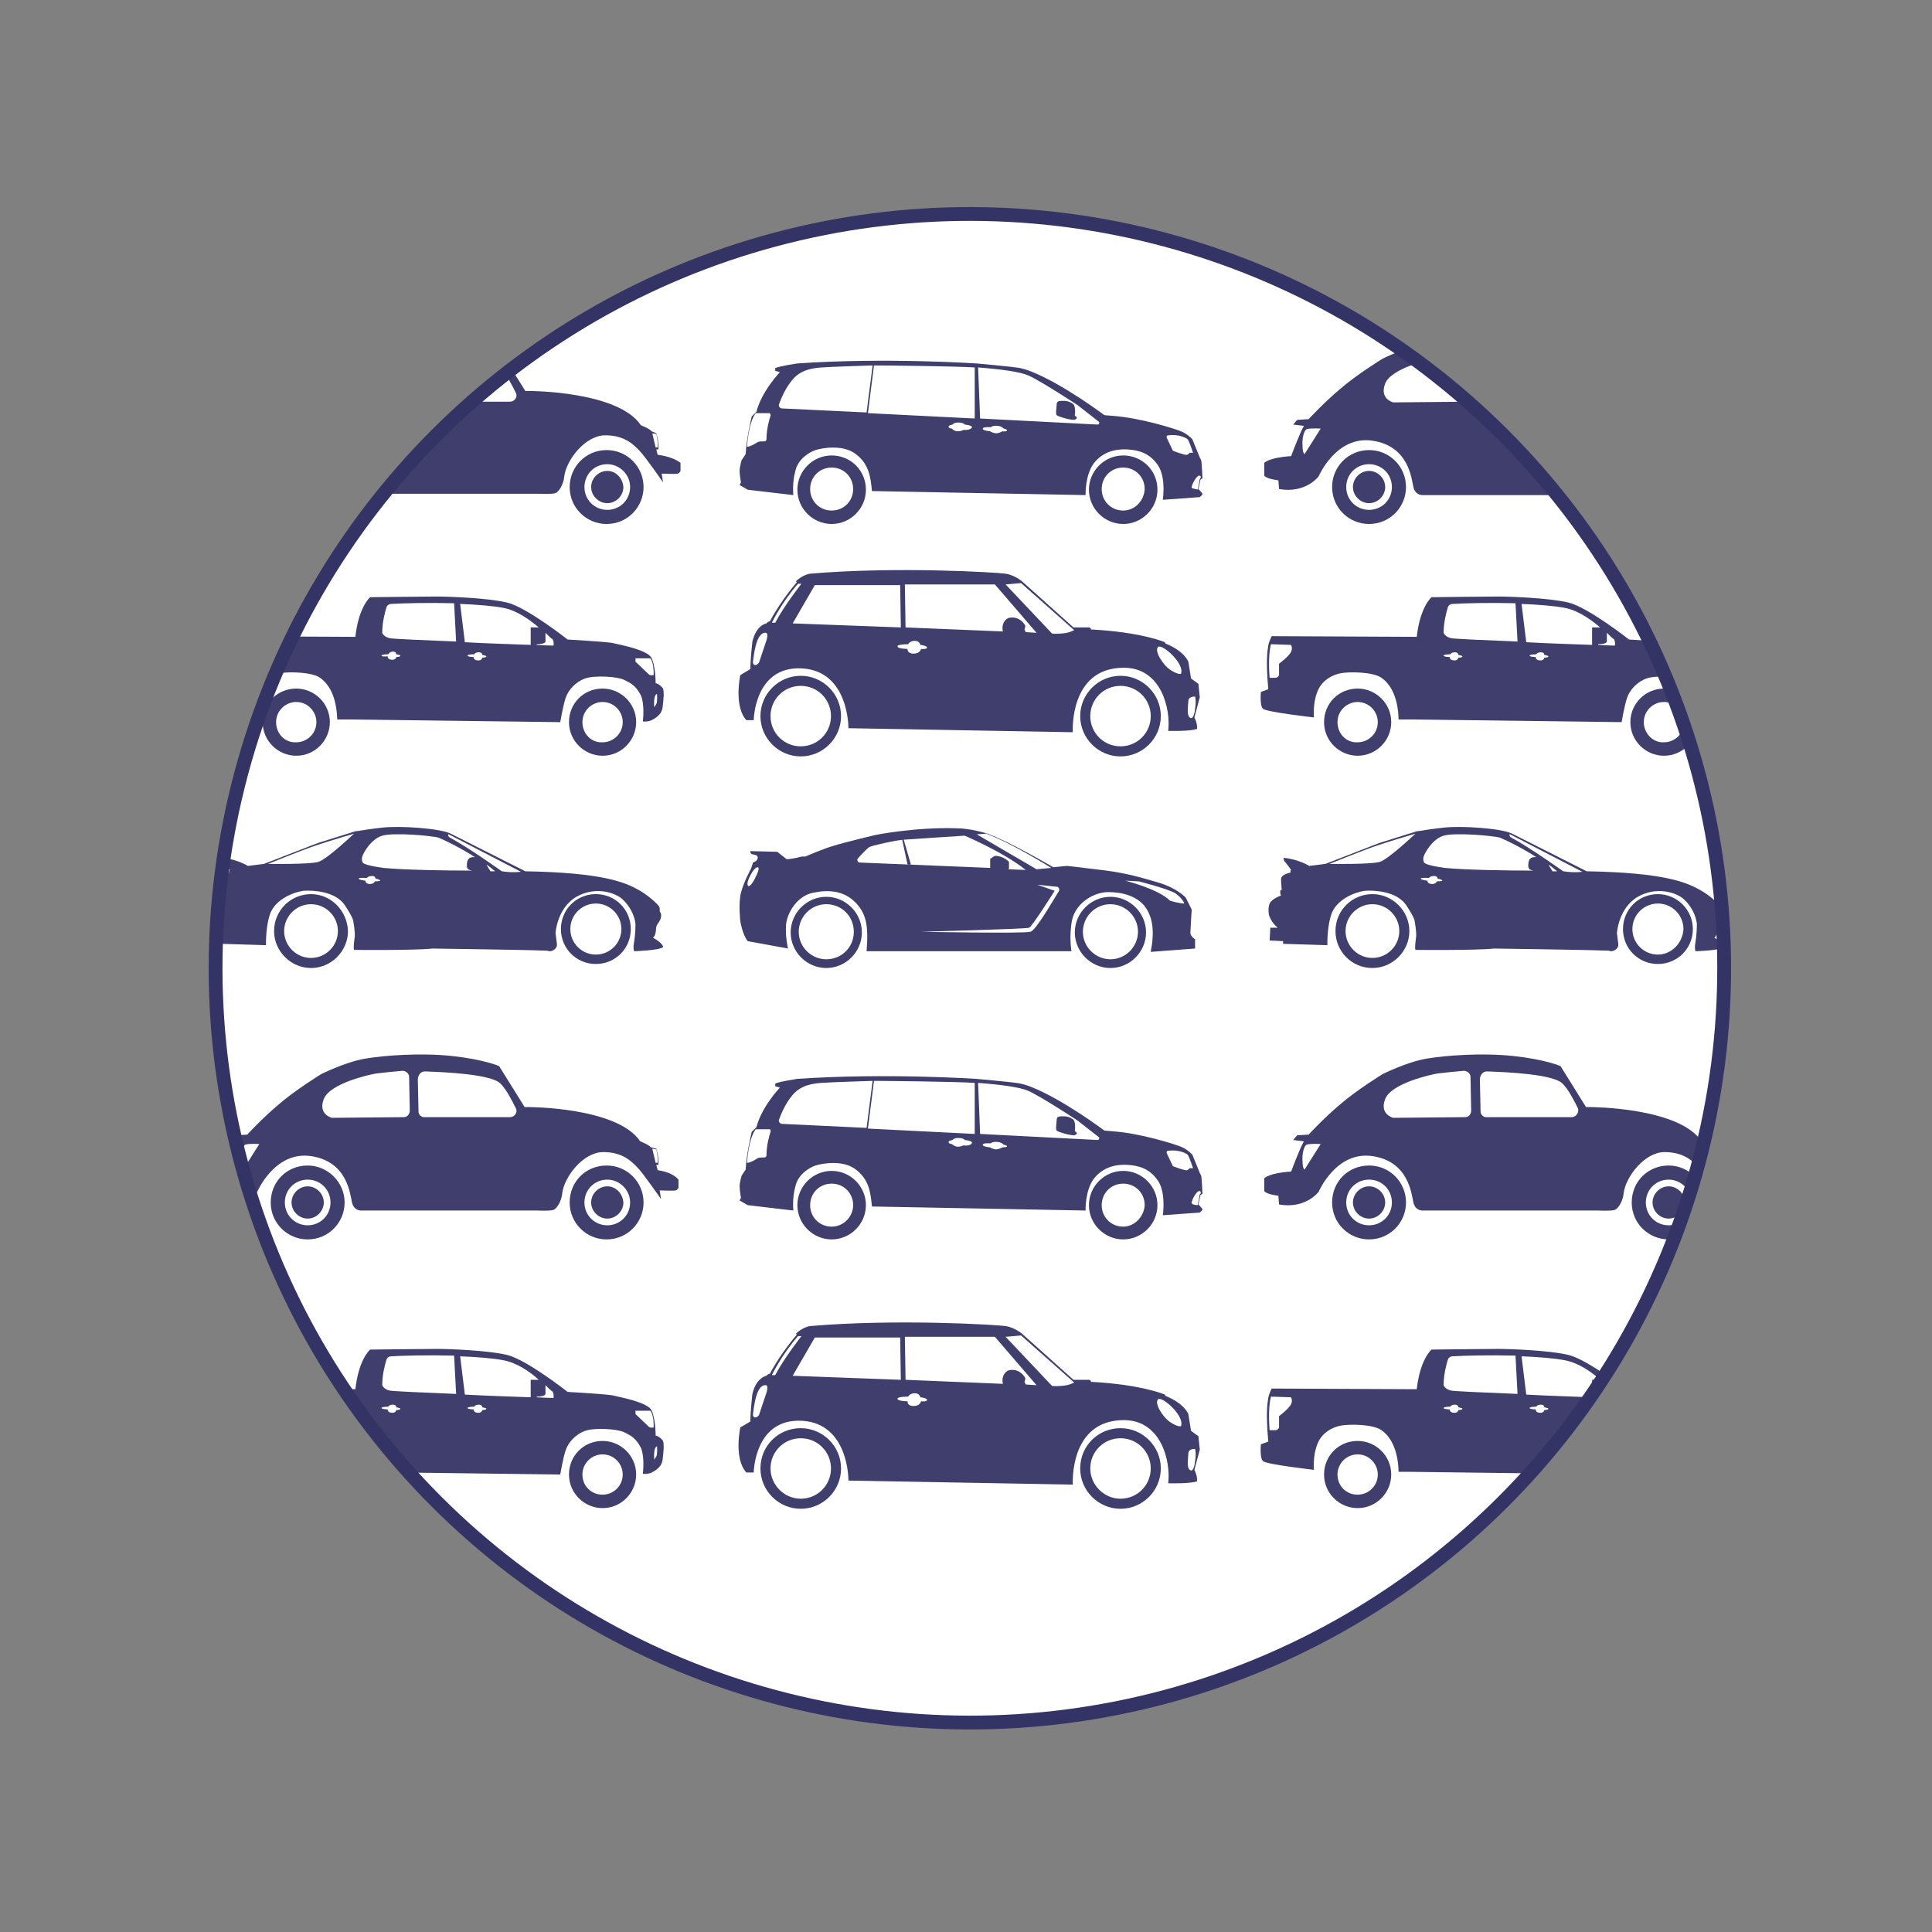 <svg xmlns="http://www.w3.org/2000/svg" xmlns:xlink="http://www.w3.org/1999/xlink" id="Layer_1" x="0px" y="0px" viewBox="0 0 287.6 287.6" style="enable-background:new 0 0 287.6 287.6;" xml:space="preserve"><rect x="0" y="0" width="287.6" height="287.6" fill="#808080" stroke="none"/><style type="text/css">	.st0{fill:#FFFFFF;}	.st1{clip-path:url(#SVGID_2_);fill:#3F3E6C;}</style><g>	<path class="st0" d="M144.4,256.5c62.1,0,112.3-50.3,112.3-112.3S206.5,31.8,144.4,31.8c-62.1,0-112.3,50.3-112.3,112.3   S82.4,256.5,144.4,256.5"></path>	<g>		<defs>							<ellipse id="SVGID_1_" transform="matrix(0.707 -0.707 0.707 0.707 -59.593 144.35)" cx="144.4" cy="144.1" rx="112.3" ry="112.3"></ellipse>		</defs>		<clipPath id="SVGID_2_">			<use xlink:href="#SVGID_1_" style="overflow:visible;"></use>		</clipPath>		<path class="st1" d="M162.3,106.6c0-2.5,2-4.5,4.5-4.5c2.5,0,4.5,2,4.5,4.5s-2,4.5-4.5,4.5C164.3,111.1,162.3,109.1,162.3,106.6     M160.8,106.6c0,3.3,2.7,6,6,6c3.3,0,6-2.7,6-6s-2.7-6-6-6C163.5,100.6,160.8,103.3,160.8,106.6 M114.7,106.6c0-2.5,2-4.5,4.5-4.5    c2.5,0,4.5,2,4.5,4.5s-2,4.5-4.5,4.5C116.7,111.1,114.7,109.1,114.7,106.6 M113.2,106.6c0,3.3,2.7,6,6,6c3.3,0,6-2.7,6-6    s-2.7-6-6-6C115.9,100.6,113.2,103.3,113.2,106.6 M177.9,105.5c-0.1,1.2-0.5,1.4-0.5,1.4c-0.9,0-0.5-1.9-0.5-2.6    c0.1-0.7,1-0.6,1-0.6S178.1,104.3,177.9,105.5 M175.8,100.3c0,0-0.4,0.2-1.6-0.6c-1.2-0.8-2.4-2.9-1.8-3.4    C173,95.8,176.4,98.8,175.8,100.3 M159.9,93.8c0,0-0.6,0.4-1.8,0.5c-1.2,0.1-1.5,0-1.5,0l-6.9-7.3l2.3-0.2L159.9,93.8z M148.1,87    l6.2,7.2l-1.6-0.1l-0.2-0.4c0,0,0.2-0.4,0.1-0.6c-0.1-0.2-0.9-1.5-2.5-1.1c-0.8,0.4-1,1.3-0.8,2l-14.5-0.6l-0.1-6.4H148.1z     M134.1,93.4L118,92.8l3.3-5.7H134L134.1,93.4z M119.3,86.9c0,0-2.6,3.3-3.9,5.8h-0.5c0,0,1.5-3.1,3.9-5.8H119.3z M133.6,96.2    c0-0.3,1.6-0.3,1.6-0.3s0.2-0.5,1-0.5c0.7,0,0.8,0.6,0.8,0.6s1,0.1,1,0.4c0,0.3-0.9,0.2-0.9,0.2s-0.1,0.7-1.1,0.7    c-1,0-0.9-0.7-0.9-0.7S133.6,96.6,133.6,96.2 M114.1,95.3l-1.1,3.3c0,0-0.2,0.4-0.6,0.4c0,0-0.4,0-0.3-0.6    c0.1-0.6,0.4-4.2,1.8-4.2C114.5,94.1,114.1,95.3,114.1,95.3 M178.6,103.8l-0.2-2l-1.1-0.8l-0.4-2.5c0,0-0.6-1.6-3.4-2.7l-0.1-0.2    c0,0-3.4-1.5-11-1.9c0,0,0-0.3-0.3-0.3h-2.3l-7.7-6.9c0,0-1.1-0.9-2.4-1.1c-1.4-0.2-16.3-1.1-29.1,0c0,0-1,0.1-2.1,1.1l0.1,0.2    c0,0-2.3,2.6-4,5.8c0,0-0.3,0-0.5,0.3c0,0-1.5,0.2-2.1,2.7c0,0-0.3,2.6-0.3,4.1l-1.5,0.9c0,0-1,4.6,0.9,6.7c0.6,0,1.1,0,1.1,0    s0.1-8.1,7.2-7.7c7,0.4,6.9,8.9,6.9,8.9l33.4,0.6c0,0-0.6-9.6,7.6-9.6c5.6,0,7,6.2,6.6,9.4c0,0,3.3,0.1,4.3-0.3    c0,0,0.1-0.7-0.4-1.7L178.6,103.8z"></path>		<path class="st1" d="M162.3,218.6c0-2.5,2-4.5,4.5-4.5c2.5,0,4.5,2,4.5,4.5c0,2.5-2,4.5-4.5,4.5    C164.3,223.1,162.3,221,162.3,218.6 M160.8,218.6c0,3.3,2.7,6,6,6c3.3,0,6-2.7,6-6c0-3.3-2.7-6-6-6    C163.5,212.6,160.8,215.2,160.8,218.6 M114.7,218.6c0-2.5,2-4.5,4.5-4.5c2.5,0,4.5,2,4.5,4.5c0,2.5-2,4.5-4.5,4.5    C116.7,223.1,114.7,221,114.7,218.6 M113.2,218.6c0,3.3,2.7,6,6,6c3.3,0,6-2.7,6-6c0-3.3-2.7-6-6-6    C115.9,212.6,113.2,215.2,113.2,218.6 M177.9,217.5c-0.1,1.2-0.5,1.4-0.5,1.4c-0.9,0-0.5-1.9-0.5-2.6c0.1-0.7,1-0.6,1-0.6    S178.1,216.3,177.9,217.5 M175.8,212.3c0,0-0.4,0.2-1.6-0.6c-1.2-0.8-2.4-2.9-1.8-3.4C173,207.8,176.4,210.8,175.8,212.3     M159.9,205.8c0,0-0.6,0.4-1.8,0.5c-1.2,0.1-1.5,0-1.5,0l-6.9-7.3l2.3-0.2L159.9,205.8z M148.1,199l6.2,7.2l-1.6-0.1l-0.2-0.4    c0,0,0.2-0.4,0.1-0.6c-0.1-0.2-0.9-1.5-2.5-1.1c-0.8,0.4-1,1.3-0.8,2l-14.5-0.6l-0.1-6.4H148.1z M134.1,205.4l-16.1-0.6l3.3-5.7    H134L134.1,205.4z M119.3,198.9c0,0-2.6,3.3-3.9,5.8h-0.5c0,0,1.5-3.1,3.9-5.8H119.3z M133.6,208.2c0-0.3,1.6-0.3,1.6-0.3    s0.2-0.5,1-0.5c0.7,0,0.8,0.6,0.8,0.6s1,0.1,1,0.4s-0.9,0.2-0.9,0.2s-0.1,0.7-1.1,0.7c-1,0-0.9-0.7-0.9-0.7    S133.6,208.6,133.6,208.2 M114.1,207.3l-1.1,3.3c0,0-0.2,0.4-0.6,0.4c0,0-0.4,0-0.3-0.6c0.1-0.6,0.4-4.2,1.8-4.2    C114.5,206.1,114.1,207.3,114.1,207.3 M178.6,215.8l-0.2-2l-1.1-0.8l-0.4-2.5c0,0-0.6-1.6-3.4-2.7l-0.1-0.2c0,0-3.4-1.5-11-1.9    c0,0,0-0.3-0.3-0.3h-2.3l-7.7-6.9c0,0-1.1-0.9-2.4-1.1c-1.4-0.2-16.3-1.1-29.1,0c0,0-1,0.1-2.1,1.1l0.1,0.2c0,0-2.3,2.6-4,5.8    c0,0-0.3,0-0.5,0.3c0,0-1.5,0.2-2.1,2.7c0,0-0.3,2.6-0.3,4.1l-1.5,0.9c0,0-1,4.6,0.9,6.7c0.6,0,1.1,0,1.1,0s0.1-8.1,7.2-7.7    c7,0.4,6.9,8.9,6.9,8.9l33.4,0.6c0,0-0.6-9.6,7.6-9.6c5.6,0,7,6.2,6.6,9.4c0,0,3.3,0.1,4.3-0.3c0,0,0.1-0.7-0.4-1.7L178.6,215.8z"></path>		<path class="st1" d="M74.7,129.7c0,0-4.9-3.5-7.7-5c0,0-0.3-0.1-0.3-0.5l0.1,0l10.8,5.6C77.7,129.7,76.6,130,74.7,129.7 M73,129.7    c-0.2-0.3-0.4-0.7-0.6-1c0.5,0.3,0.9,0.7,1.3,1C73.7,129.7,73.5,129.7,73,129.7 M57.1,129.2c-3-0.4-3.1-0.8-3.1-0.8    s-0.2-0.3-0.1-0.8c0.1-0.5,1.3-2.7,3-3.2c1.7-0.5,7.4,0,8.4,0.3c1.2,0.5,3.4,1.6,5.4,2.9c-1.1-0.1-1.2,0.6-1.2,1.3    c0,0.5,0.3,0.6,0.8,0.7C66.5,129.6,60.1,129.5,57.1,129.2 M55.8,131.2c0,0-0.1,0.4-0.8,0.4c-0.7-0.1-0.6-0.5-0.6-0.5s-1-0.1-1-0.3    c0-0.2,1.2-0.1,1.2-0.1s0.2-0.3,0.8-0.3c0.5,0,0.5,0.4,0.5,0.4s0.7,0.1,0.7,0.3C56.5,131.2,55.8,131.2,55.8,131.2 M47.4,128.3    c-1.3,0.4-7.5,0.3-7.5,0.3s5.2-2.1,7-2.7c1.7-0.6,5.8-1.8,5.8-1.8S48.7,127.9,47.4,128.3 M97.2,139.6c0,0,0.3-0.2,0.4-0.8    c0.1-0.5,0-0.7,0.2-1.1c0.2-0.4,0.5-0.6,0.6-1.2c0.1-0.6-0.2-0.8-0.2-0.8s0.1-0.7-0.2-0.9c-0.2-0.3-1.6-1.6-2.9-2.3    c-2.1-1.2-5.5-2.6-16.9-2.8c0,0-9.5-4.8-11.1-5.6c-1.6-0.8-7.5-1.2-10.2-0.9c-1.8,0.2-3,0.4-3.6,0.5c-0.3,0-0.6,0.1-0.9,0.2    l-5.1,1.6l-8,3.1l-2.4,0.3c0,0-1.6-1-3.8-1.2c0,0-0.1,0.1,0.1,0.5c0.3,0.3,1,1.3,1,1.3l-0.1,0.1v0.3c0,0-1.3,0.2-1.4,0.9    c0,0.6,0.1,1.7,0.1,1.7l-0.2,0c0,0-0.1,0.5,0.1,0.8c0,0-1.4,0.5-1.7,1.2c-0.3,0.7-0.1,1.7-0.1,1.7s0.3,1.1,1.3,1.9l-1.1,0    l-0.1,1.9l2,0.1v0.4l6.6,0.2c0,0-0.1-2.9,0.7-4.9c0.9-2,3.4-3,4.9-3.2c1.5-0.1,4.7,0.1,6.1,2.1c1.4,2.1,1.3,2.5,1.3,2.5    s0.3,1.6,0.2,2.3c-0.1,0.8-0.2,1.5-0.1,1.9c0,0,8.9,0.1,11.7-0.2c0,0,14.5,0.2,16.3,0.3c0.4,0,0.8,0,1.1,0.1    c0.6,0,1.2-0.5,1.1-1.1l-0.2-1.6c0,0,0.2-3.7,3.1-5.4c3-1.7,6-0.5,6.9,0.4c0.9,0.8,1.8,2.3,1.9,3.7c0,1.4-0.2,2.6-0.2,2.6    s-0.2,0.9,0,1.4c0,0,3.6-0.1,4.3-0.6C98.8,140.9,98.4,140.2,97.2,139.6 M88.7,142.1c-2.1,0-3.8-1.7-3.8-3.8c0-2.1,1.7-3.8,3.8-3.8    c2.1,0,3.8,1.7,3.8,3.8C92.5,140.4,90.8,142.1,88.7,142.1 M88.7,133.1c-2.9,0-5.2,2.3-5.2,5.2c0,2.9,2.3,5.2,5.2,5.2    c2.9,0,5.2-2.3,5.2-5.2C93.9,135.4,91.6,133.1,88.7,133.1 M46.3,142.6c-2.2,0-4-1.8-4-4s1.8-4,4-4c2.2,0,4,1.8,4,4    S48.5,142.6,46.3,142.6 M46.3,133.1c-3,0-5.5,2.4-5.5,5.5c0,3,2.5,5.5,5.5,5.5c3,0,5.5-2.5,5.5-5.5    C51.7,135.6,49.3,133.1,46.3,133.1"></path>		<path class="st1" d="M232.7,129.7c0,0-4.9-3.5-7.7-5c0,0-0.3-0.1-0.3-0.5l0.1,0l10.8,5.6C235.8,129.7,234.6,130,232.7,129.7     M231.1,129.7c-0.2-0.3-0.4-0.7-0.6-1c0.5,0.3,0.9,0.7,1.3,1C231.7,129.7,231.5,129.7,231.1,129.7 M215.1,129.2    c-3-0.4-3.1-0.8-3.1-0.8s-0.2-0.3-0.1-0.8c0.1-0.5,1.3-2.7,3-3.2c1.7-0.5,7.4,0,8.4,0.3c1.2,0.5,3.4,1.6,5.4,2.9    c-1.1-0.1-1.2,0.6-1.2,1.3c0,0.5,0.3,0.6,0.8,0.7C224.5,129.6,218.1,129.5,215.1,129.2 M213.9,131.2c0,0-0.1,0.4-0.8,0.4    c-0.7-0.1-0.6-0.5-0.6-0.5s-1-0.1-1-0.3c0-0.2,1.2-0.1,1.2-0.1s0.2-0.3,0.8-0.3c0.5,0,0.5,0.4,0.5,0.4s0.7,0.1,0.7,0.3    C214.6,131.2,213.9,131.2,213.9,131.2 M205.4,128.3c-1.3,0.4-7.5,0.3-7.5,0.3s5.2-2.1,7-2.7c1.7-0.6,5.8-1.8,5.8-1.8    S206.7,127.9,205.4,128.3 M255.2,139.6c0,0,0.3-0.2,0.4-0.8c0.1-0.5,0-0.7,0.2-1.1c0.2-0.4,0.5-0.6,0.6-1.2    c0.1-0.6-0.2-0.8-0.2-0.8s0.1-0.7-0.2-0.9c-0.2-0.3-1.6-1.6-2.9-2.3c-2.1-1.2-5.5-2.6-16.9-2.8c0,0-9.5-4.8-11.1-5.6    c-1.6-0.8-7.5-1.2-10.2-0.9c-1.8,0.2-3,0.4-3.6,0.5c-0.3,0-0.6,0.1-0.9,0.2l-5.1,1.6l-8,3.1l-2.4,0.3c0,0-1.6-1-3.8-1.2    c0,0-0.1,0.1,0.1,0.5c0.3,0.3,1,1.3,1,1.3l-0.1,0.1v0.3c0,0-1.3,0.2-1.4,0.9c0,0.6,0.1,1.7,0.1,1.7l-0.2,0c0,0-0.1,0.5,0.1,0.8    c0,0-1.4,0.5-1.7,1.2c-0.3,0.7-0.1,1.7-0.1,1.7s0.3,1.1,1.3,1.9l-1.1,0l-0.1,1.9l2,0.1v0.4l6.6,0.2c0,0-0.1-2.9,0.7-4.9    c0.9-2,3.4-3,4.9-3.2c1.5-0.1,4.7,0.1,6.1,2.1c1.4,2.1,1.3,2.5,1.3,2.5s0.3,1.6,0.2,2.3c-0.1,0.8-0.2,1.5-0.1,1.9    c0,0,8.9,0.1,11.7-0.2c0,0,14.5,0.2,16.3,0.3c0.5,0,0.8,0,1.1,0.1c0.6,0,1.2-0.5,1.1-1.1l-0.2-1.6c0,0,0.2-3.7,3.1-5.4    c3-1.7,6-0.5,6.9,0.4c0.9,0.8,1.8,2.3,1.9,3.7c0,1.4-0.2,2.6-0.2,2.6s-0.2,0.9,0,1.4c0,0,3.6-0.1,4.3-0.6    C256.8,140.9,256.4,140.2,255.2,139.6 M246.8,142.1c-2.1,0-3.8-1.7-3.8-3.8c0-2.1,1.7-3.8,3.8-3.8c2.1,0,3.8,1.7,3.8,3.8    C250.5,140.4,248.8,142.1,246.8,142.1 M246.8,133.1c-2.9,0-5.2,2.3-5.2,5.2c0,2.9,2.3,5.2,5.2,5.2c2.9,0,5.2-2.3,5.2-5.2    C252,135.4,249.6,133.1,246.8,133.1 M204.3,142.6c-2.2,0-4-1.8-4-4s1.8-4,4-4c2.2,0,4,1.8,4,4S206.5,142.6,204.3,142.6     M204.3,133.1c-3,0-5.5,2.4-5.5,5.5c0,3,2.4,5.5,5.5,5.5c3,0,5.5-2.5,5.5-5.5C209.8,135.6,207.3,133.1,204.3,133.1"></path>		<polygon class="st1" points="134.3,125 135.1,128.7 135.6,128.7 134.5,124.9   "></polygon>		<path class="st1" d="M165.3,142.8c-2.2,0-4.1-1.8-4.1-4.1c0-2.2,1.8-4.1,4.1-4.1c2.2,0,4.1,1.8,4.1,4.1    C169.4,141,167.5,142.8,165.3,142.8 M165.3,133.5c-2.9,0-5.3,2.4-5.3,5.3s2.4,5.3,5.3,5.3s5.3-2.4,5.3-5.3    S168.2,133.5,165.3,133.5 M123,142.8c-2.2,0-4.1-1.8-4.1-4.1c0-2.2,1.8-4.1,4.1-4.1s4.1,1.8,4.1,4.1    C127.1,141,125.3,142.8,123,142.8 M123,133.5c-2.9,0-5.3,2.4-5.3,5.3s2.4,5.3,5.3,5.3c2.9,0,5.3-2.4,5.3-5.3    S125.9,133.5,123,133.5 M174.2,134.1c-1.8-1.8-6.7-3-6.7-3l2,0.1c0,0,4.4,1.1,5.5,1.8c1.1,0.8,1.3,1.5,1.3,1.5    C175.6,134.5,174.2,134.1,174.2,134.1 M157.6,132.7c-1,1.6-3.4,5.8-4.2,6c-1,0.3-16.4,0-16.4,0s15.8-0.4,16.2-0.6    c0.4-0.1,3.8-5.5,3.8-5.5l-2.6-0.9l2.9,0.3C157.6,132,157.8,132.4,157.6,132.7 M128,128.4c-0.3,0-0.5-0.4-0.3-0.6    c0.6-0.7,1.5-1.6,1.7-1.7c0.3-0.2,3.8-1,5.1-1.1c1.3-0.1,9.1-0.6,9.1-0.6s5.7,2.4,9.1,5.1l-2.6-0.1l0.1-0.1l0-1    c0,0-0.8-0.9-2.1-0.9c0,0-0.7,0.4-0.7,0.5v1.3L128,128.4z M146.8,124.1c3.8,1.4,9.7,5.1,9.7,5.1l-2.2,0.2l-8.9-5.2L146.8,124.1z     M112.2,131.1c0,0-0.5,0.9-0.8,0.8c0,0-0.2-0.1-0.1-0.6c0.1-0.5,0.9-2.2,1.5-2.2C113.3,129.2,112.2,131.1,112.2,131.1     M177.2,138.9c0-0.4,0.2-3.5,0.2-3.5l-0.9-1.8c0,0-1.3-1.4-4-2.2c-2.7-0.8-4.8-1.4-7.8-1.8c-3.1-0.4-5.9-0.7-5.9-0.7l-2,0.2    c0,0-6.5-3.8-9.8-5c0,0-2.5-0.8-4.6-0.8c-6.2-0.2-12.1,1-12.1,1s-4.6,1.1-6.2,1.6c-1.7,0.5-4.2,1.6-4.2,1.6l-0.5,0    c0,0-1.5,0.4-2.3,0.4l-1.4-1.1l-4-0.1c0,0-0.1,0.4,0.4,0.5c0,0,0.6,0,0.7,0.4c0,0.4-0.3,0.6-0.3,0.6s-0.4,0.2-0.4,0.2    s-0.3,0.9-0.3,0.9s-1.1,2-1.5,3.6c-0.4,1.6-0.1,4.2-0.1,4.2s0.3,2,1.1,3l6,1.1c0,0-0.4-1.7-0.3-3.4c0.1-1.8,1.6-4.4,4-4.9    c2.4-0.5,4.6-0.3,6.3,1.4c1.7,1.7,2,3.6,1.7,7.3h30.5c0,0-0.4-2.2,0.1-4.7c0.6-2.5,3.2-4.1,5.4-4.1c2.1,0,4.2,0.6,5.4,2.1    c1.2,1.6,1.5,3.7,0.9,6.8l6.6-0.5v-1.4C177.8,139.8,177.2,139.3,177.2,138.9"></path>		<path class="st1" d="M90.4,176.6c-1.3,0-2.4,1.1-2.4,2.4c0,1.3,1.1,2.4,2.4,2.4c1.3,0,2.4-1.1,2.4-2.4    C92.7,177.7,91.7,176.6,90.4,176.6 M90.4,175.6c-1.9,0-3.4,1.5-3.4,3.4s1.5,3.4,3.4,3.4c1.9,0,3.4-1.5,3.4-3.4    S92.2,175.6,90.4,175.6 M95.8,179c0,3-2.4,5.5-5.5,5.5c-3,0-5.5-2.4-5.5-5.5s2.4-5.5,5.5-5.5C93.4,173.5,95.8,176,95.8,179     M45.8,176.6c-1.3,0-2.4,1.1-2.4,2.4c0,1.3,1.1,2.4,2.4,2.4s2.4-1.1,2.4-2.4C48.2,177.7,47.1,176.6,45.8,176.6 M45.8,175.6    c-1.9,0-3.4,1.5-3.4,3.4s1.5,3.4,3.4,3.4c1.9,0,3.4-1.5,3.4-3.4S47.7,175.6,45.8,175.6 M51.3,179c0,3-2.4,5.5-5.5,5.5    c-3,0-5.5-2.4-5.5-5.5s2.4-5.5,5.5-5.5C48.8,173.5,51.3,176,51.3,179 M97.1,171l0.6,0.1c0.3,1.2,0.2,2,0.2,2h-0.3L97.1,171z     M75.9,166.3H63.1c-0.4,0-0.8-0.4-0.8-0.8l-0.1-4.8c0-0.7,0.5-1.3,1.2-1.2c2.9,0.1,9.7,0.4,11.1,1.8c0.9,0.9,1.7,2.5,2.3,3.7    C77.1,165.6,76.6,166.3,75.9,166.3 M60.1,166.3l-10.7,0.1c0,0-2.1-0.5-1.2-2.8c0.9-2.3,6.6-3.6,7.8-3.8c0.8-0.1,2.7-0.3,3.9-0.4    c0.5,0,1,0.4,1,0.9l0.1,5C61,165.9,60.6,166.3,60.1,166.3 M36.2,174.1c0,0-0.3-0.1-0.3-1.2c-0.1-1.1,0.2-2.3,0.6-2.5    c0.5-0.2,2.1-0.1,2.1-0.1L36.2,174.1z M97.9,174.2l-0.2-0.8l0.3,0c0.1-1.3-0.3-2.4-0.3-2.4l-0.8-0.2c-0.3-0.4-1.6-0.9-1.6-0.9    c-3.4-5.1-16.6-5.1-16.6-5.1l-0.6,0l-3.8-6.1c0,0-2.3-1-7-1.5c-4.6-0.5-10.1-0.1-13,0.4c-2.9,0.5-6.5,2.3-6.5,2.3    s-3.9,2.4-6.3,4.5c-2.4,2-4.7,4.5-4.7,4.5l-1.7,0.1l-0.6,0.7l1.6,0.2c-0.6,1-1.9,4.5-1.9,4.5c-3.3,0.2-4,1-4,1v1.9    c0.3,0.5,2.1,0.7,2.1,0.7l0.1,1.3c4,0.7,5.9-1.9,5.9-1.9s2.6-6.1,8-5.3c5.4,0.8,5.8,5.6,6.1,6.9c0.3,1.3,1.4,1.2,1.4,1.2h26.2    c0,0,1.8,0.1,2.4-0.1c0.5-0.2,1.2-1.3,1.3-2.5c0.3-2.4,3.1-6.1,6.1-6.1c3,0,4.3,1.5,5.1,2.3c0.8,0.8,3.5,4.7,3.5,4.7l-0.2-1.3    c0,0,2.1,0.1,2.4,0c0.3-0.1,0.4-0.4,0.4-0.4v-1.2C100,174.4,97.9,174.2,97.9,174.2"></path>		<path class="st1" d="M90.4,70.1c-1.3,0-2.4,1.1-2.4,2.4c0,1.3,1.1,2.4,2.4,2.4c1.3,0,2.4-1.1,2.4-2.4    C92.7,71.2,91.7,70.1,90.4,70.1 M90.4,69.1c-1.9,0-3.4,1.5-3.4,3.4s1.5,3.4,3.4,3.4c1.9,0,3.4-1.5,3.4-3.4S92.2,69.1,90.4,69.1     M95.8,72.5c0,3-2.4,5.5-5.5,5.5c-3,0-5.5-2.4-5.5-5.5c0-3,2.4-5.5,5.5-5.5C93.4,67,95.8,69.5,95.8,72.5 M45.8,70.1    c-1.3,0-2.4,1.1-2.4,2.4c0,1.3,1.1,2.4,2.4,2.4s2.4-1.1,2.4-2.4C48.2,71.2,47.1,70.1,45.8,70.1 M45.8,69.1c-1.9,0-3.4,1.5-3.4,3.4    s1.5,3.4,3.4,3.4c1.9,0,3.4-1.5,3.4-3.4S47.7,69.1,45.8,69.1 M51.3,72.5c0,3-2.4,5.5-5.5,5.5c-3,0-5.5-2.4-5.5-5.5    c0-3,2.4-5.5,5.5-5.5C48.8,67,51.3,69.5,51.3,72.5 M97.1,64.5l0.6,0.1c0.3,1.2,0.2,2,0.2,2h-0.3L97.1,64.5z M75.9,59.8H63.1    c-0.4,0-0.8-0.4-0.8-0.8l-0.1-4.8c0-0.7,0.5-1.3,1.2-1.2c2.9,0.1,9.7,0.4,11.1,1.8c0.9,0.9,1.7,2.5,2.3,3.7    C77.1,59.1,76.6,59.8,75.9,59.8 M60.1,59.8l-10.7,0.1c0,0-2.1-0.5-1.2-2.8c0.9-2.3,6.6-3.6,7.8-3.8c0.8-0.1,2.7-0.3,3.9-0.4    c0.5,0,1,0.4,1,0.9l0.1,5C61,59.3,60.6,59.8,60.1,59.8 M36.2,67.6c0,0-0.3-0.1-0.3-1.2c-0.1-1.1,0.2-2.3,0.6-2.5    c0.5-0.2,2.1-0.1,2.1-0.1L36.2,67.6z M97.9,67.7l-0.2-0.8l0.3,0c0.1-1.3-0.3-2.4-0.3-2.4L97,64.2c-0.3-0.4-1.6-0.9-1.6-0.9    c-3.4-5.1-16.6-5.1-16.6-5.1l-0.6,0l-3.8-6.1c0,0-2.3-1-7-1.5c-4.6-0.5-10.1-0.1-13,0.4c-2.9,0.5-6.5,2.3-6.5,2.3    s-3.9,2.4-6.3,4.5c-2.4,2-4.7,4.5-4.7,4.5l-1.7,0.1L34.8,63l1.6,0.2c-0.6,1-1.9,4.5-1.9,4.5c-3.3,0.2-4,1-4,1v1.9    c0.3,0.5,2.1,0.7,2.1,0.7l0.1,1.3c4,0.7,5.9-1.9,5.9-1.9s2.6-6.1,8-5.3c5.4,0.8,5.8,5.6,6.1,6.9c0.3,1.3,1.4,1.2,1.4,1.2h26.2    c0,0,1.8,0.1,2.4-0.1c0.5-0.2,1.2-1.3,1.3-2.5c0.3-2.4,3.1-6.1,6.1-6.1c3,0,4.3,1.5,5.1,2.3c0.8,0.8,3.5,4.7,3.5,4.7l-0.2-1.3    c0,0,2.1,0.1,2.4,0c0.3-0.1,0.4-0.4,0.4-0.4v-1.2C100,67.9,97.9,67.7,97.9,67.7"></path>		<path class="st1" d="M248.4,176.6c-1.3,0-2.4,1.1-2.4,2.4c0,1.3,1.1,2.4,2.4,2.4s2.4-1.1,2.4-2.4    C250.8,177.7,249.7,176.6,248.4,176.6 M248.4,175.6c-1.9,0-3.4,1.5-3.4,3.4s1.5,3.4,3.4,3.4s3.4-1.5,3.4-3.4    S250.2,175.6,248.4,175.6 M253.9,179c0,3-2.5,5.5-5.5,5.5c-3,0-5.5-2.4-5.5-5.5s2.4-5.5,5.5-5.5C251.4,173.5,253.9,176,253.9,179     M203.8,176.6c-1.3,0-2.4,1.1-2.4,2.4c0,1.3,1.1,2.4,2.4,2.4c1.3,0,2.4-1.1,2.4-2.4C206.2,177.7,205.1,176.6,203.8,176.6     M203.8,175.6c-1.9,0-3.4,1.5-3.4,3.4s1.5,3.4,3.4,3.4c1.9,0,3.4-1.5,3.4-3.4S205.7,175.6,203.8,175.6 M209.3,179    c0,3-2.4,5.5-5.5,5.5c-3,0-5.5-2.4-5.5-5.5s2.4-5.5,5.5-5.5C206.9,173.5,209.3,176,209.3,179 M255.1,171l0.6,0.1    c0.3,1.2,0.2,2,0.2,2h-0.3L255.1,171z M234,166.3h-12.8c-0.4,0-0.8-0.4-0.8-0.8l-0.1-4.8c0-0.7,0.5-1.3,1.2-1.2    c2.9,0.1,9.7,0.4,11.1,1.8c0.9,0.9,1.7,2.5,2.3,3.7C235.1,165.6,234.6,166.3,234,166.3 M218.1,166.3l-10.7,0.1    c0,0-2.1-0.5-1.2-2.8c0.9-2.3,6.6-3.6,7.8-3.8c0.8-0.1,2.7-0.3,3.9-0.4c0.5,0,1,0.4,1,0.9l0.1,5    C219,165.9,218.6,166.3,218.1,166.3 M194.2,174.1c0,0-0.3-0.1-0.3-1.2c-0.1-1.1,0.2-2.3,0.6-2.5c0.5-0.2,2.1-0.1,2.1-0.1    L194.2,174.1z M255.9,174.2l-0.2-0.8l0.3,0c0.1-1.3-0.3-2.4-0.3-2.4l-0.8-0.2c-0.3-0.4-1.6-0.9-1.6-0.9    c-3.4-5.1-16.6-5.1-16.6-5.1l-0.6,0l-3.8-6.1c0,0-2.3-1-7-1.5c-4.6-0.5-10.1-0.1-13,0.4c-2.9,0.5-6.5,2.3-6.5,2.3    s-3.9,2.4-6.3,4.5c-2.4,2-4.7,4.5-4.7,4.5l-1.7,0.1l-0.6,0.7l1.6,0.2c-0.6,1-1.9,4.5-1.9,4.5c-3.3,0.2-4,1-4,1v1.9    c0.3,0.5,2.1,0.7,2.1,0.7l0.1,1.3c4,0.7,5.9-1.9,5.9-1.9s2.6-6.1,8-5.3c5.4,0.8,5.8,5.6,6.1,6.9c0.3,1.3,1.4,1.2,1.4,1.2h26.2    c0,0,1.8,0.1,2.4-0.1c0.5-0.2,1.2-1.3,1.3-2.5c0.3-2.4,3.1-6.1,6.1-6.1c3,0,4.3,1.5,5.1,2.3c0.8,0.8,3.5,4.7,3.5,4.7l-0.2-1.3    c0,0,2.1,0.1,2.4,0c0.3-0.1,0.4-0.4,0.4-0.4v-1.2C258,174.4,255.9,174.2,255.9,174.2"></path>		<path class="st1" d="M248.4,70.1c-1.3,0-2.4,1.1-2.4,2.4c0,1.3,1.1,2.4,2.4,2.4s2.4-1.1,2.4-2.4C250.8,71.2,249.7,70.1,248.4,70.1     M248.4,69.1c-1.9,0-3.4,1.5-3.4,3.4s1.5,3.4,3.4,3.4s3.4-1.5,3.4-3.4S250.2,69.1,248.4,69.1 M253.9,72.5c0,3-2.5,5.5-5.5,5.5    c-3,0-5.5-2.4-5.5-5.5c0-3,2.4-5.5,5.5-5.5C251.4,67,253.9,69.5,253.9,72.5 M203.8,70.1c-1.3,0-2.4,1.1-2.4,2.4    c0,1.3,1.1,2.4,2.4,2.4c1.3,0,2.4-1.1,2.4-2.4C206.2,71.2,205.1,70.1,203.8,70.1 M203.8,69.1c-1.9,0-3.4,1.5-3.4,3.4    s1.5,3.4,3.4,3.4c1.9,0,3.4-1.5,3.4-3.4S205.7,69.1,203.8,69.1 M209.3,72.5c0,3-2.4,5.5-5.5,5.5c-3,0-5.5-2.4-5.5-5.5    c0-3,2.4-5.5,5.5-5.5C206.9,67,209.3,69.5,209.3,72.5 M255.1,64.5l0.6,0.1c0.3,1.2,0.2,2,0.2,2h-0.3L255.1,64.5z M234,59.8h-12.8    c-0.4,0-0.8-0.4-0.8-0.8l-0.1-4.8c0-0.7,0.5-1.3,1.2-1.2c2.9,0.1,9.7,0.4,11.1,1.8c0.9,0.9,1.7,2.5,2.3,3.7    C235.1,59.1,234.6,59.8,234,59.8 M218.1,59.8l-10.7,0.1c0,0-2.1-0.5-1.2-2.8c0.9-2.3,6.6-3.6,7.8-3.8c0.8-0.1,2.7-0.3,3.9-0.4    c0.5,0,1,0.4,1,0.9l0.1,5C219,59.3,218.6,59.8,218.1,59.8 M194.2,67.6c0,0-0.3-0.1-0.3-1.2c-0.1-1.1,0.2-2.3,0.6-2.5    c0.5-0.2,2.1-0.1,2.1-0.1L194.2,67.6z M255.9,67.7l-0.2-0.8l0.3,0c0.1-1.3-0.3-2.4-0.3-2.4l-0.8-0.2c-0.3-0.4-1.6-0.9-1.6-0.9    c-3.4-5.1-16.6-5.1-16.6-5.1l-0.6,0l-3.8-6.1c0,0-2.3-1-7-1.5c-4.6-0.5-10.1-0.1-13,0.4c-2.9,0.5-6.5,2.3-6.5,2.3    s-3.9,2.4-6.3,4.5c-2.4,2-4.7,4.5-4.7,4.5l-1.7,0.1l-0.6,0.7l1.6,0.2c-0.6,1-1.9,4.5-1.9,4.5c-3.3,0.2-4,1-4,1v1.9    c0.3,0.5,2.1,0.7,2.1,0.7l0.1,1.3c4,0.7,5.9-1.9,5.9-1.9s2.6-6.1,8-5.3c5.4,0.8,5.8,5.6,6.1,6.9c0.3,1.3,1.4,1.2,1.4,1.2h26.2    c0,0,1.8,0.1,2.4-0.1c0.5-0.2,1.2-1.3,1.3-2.5c0.3-2.4,3.1-6.1,6.1-6.1c3,0,4.3,1.5,5.1,2.3c0.8,0.8,3.5,4.7,3.5,4.7l-0.2-1.3    c0,0,2.1,0.1,2.4,0c0.3-0.1,0.4-0.4,0.4-0.4v-1.2C258,67.9,255.9,67.7,255.9,67.7"></path>		<path class="st1" d="M177.4,179.1c-0.1-0.3,0.7-1.8,1.1-1.8c0.4,0,0.2,0.4,0.2,0.4l-0.1,0.1l-0.3,1.6    C178.3,179.4,177.5,179.4,177.4,179.1 M176.7,174.2c-0.3,0.1-2.1-0.6-2.1-0.6l-0.9-1.9c-0.1-0.2,0-0.4,0.2-0.4    c1.6-0.2,2.7,0.4,2.9,0.6c0.2,0.2,0.8,2,0.8,2l-0.4,0C177.1,173.8,177,174.1,176.7,174.2 M163.4,169.7l-17.5-0.9l-0.3-7.6    c1.1,0.1,5.7,0.4,7.5,1.2c2,0.9,7.3,4.4,7.3,4.4l3.2,2.5C163.7,169.4,163.6,169.7,163.4,169.7 M149.2,170.8c0,0-0.4,0.3-1,0.3    c-0.6-0.1-0.8-0.3-0.8-0.3s-1.2-0.1-1.1-0.4c0-0.3,1.2-0.2,1.2-0.2s0.2-0.3,1.1-0.2c0.6,0.1,0.8,0.4,0.8,0.4s0.6,0.1,0.5,0.3    C149.7,170.8,149.2,170.8,149.2,170.8 M143.4,170.5c0,0-0.3,0.2-0.8,0.2s-0.9-0.4-0.9-0.4s-0.5,0-0.5-0.3c0-0.2,0.6-0.3,0.6-0.3    s0.2-0.3,0.8-0.3c0.9,0,1,0.3,1,0.3s1.1,0.1,1.1,0.4C144.5,170.7,143.4,170.5,143.4,170.5 M129.2,168l0.9-7.1    c1.5,0,11.9,0.1,15,0.3v7.6L129.2,168z M116.4,167.3c-0.3,0-0.6-0.4-0.4-0.7c0.3-0.9,1-2.4,1.9-3.5c1.3-1.6,3.1-1.8,4.4-1.9    c1.2-0.1,7.6-0.3,7.6-0.3l-0.9,7L116.4,167.3z M114.7,168.5c-0.2,0.6-0.6,2-0.6,3.5c0,0.1-0.1,0.3-0.3,0.3c-0.3,0-0.8,0-1,0.1    c-0.3,0.2-1.1,0.7-1.6,0.7c0,0,0.2-3.6,1.3-5h2.1C114.6,168.1,114.8,168.3,114.7,168.5 M178.4,179.3l0.3-1.4l0.3-0.2    c0,0-0.1-2.5-0.2-2.7c-0.1-0.2-0.2-0.4-0.2-0.4l-1.1-2.7c0,0-0.7-0.8-1.7-1.2c-1-0.4-6-2-10.2-2.3l-1.2-0.1c0,0-6.1-4.6-10.9-6.5    c0,0-0.7-0.3-1.6-0.5c-0.9-0.2-6.6-0.7-6.6-0.7s-13.5-0.9-26.6,0c0,0-2.7,0.4-3.3,0.7l0,0.4l0.7,0.2c0,0-2.7,2.8-3.5,5.9l-0.7,0.7    c0,0-0.8,3.3-0.9,5.6l-0.6,0.9c0,0-0.3,1-0.3,1.6s0.2,1.7,0.2,1.7c0,0-0.2,0.4-0.2,0.4l1.2,0.7l6.8,0.8c0,0-0.2-1.8,0.3-3.6    c0.4-1.8,2.1-2.8,3-3.1c0.9-0.3,4.1-0.9,6,0.6c2,1.5,2.2,3.5,2.4,5.5l31.8,0.6c0,0-0.1-2.9,1.2-4.7c1.3-1.7,3.2-2.2,5-2.1    c1.8,0.1,3.4,0.6,4.6,2.4c1.2,1.8,0.7,5.1,0.7,5.1l5.5-0.4c0,0,0.4-0.3,0.4-0.5C178.9,179.8,178.4,179.3,178.4,179.3 M160.3,168.7    c0,0.2-0.4,0.3-0.4,0.3c-0.8,0-2.4-0.5-2.6-0.7c-0.2-0.2,0-1.2,0-1.6c0-0.5,0.4-0.5,0.4-0.5c1.2-0.1,1.5,0.1,2,0.4    c0.5,0.3,0.3,1.8,0.3,1.8S160.3,168.5,160.3,168.7 M167.2,182.6c-1.8,0-3.2-1.4-3.2-3.2c0-1.8,1.4-3.2,3.2-3.2    c1.8,0,3.2,1.4,3.2,3.2C170.3,181.1,168.9,182.6,167.2,182.6 M167.2,174.3c-2.8,0-5.1,2.3-5.1,5.1c0,2.8,2.3,5.1,5.1,5.1    c2.8,0,5.1-2.3,5.1-5.1C172.3,176.6,170,174.3,167.2,174.3 M123.8,182.6c-1.8,0-3.2-1.4-3.2-3.2c0-1.8,1.4-3.2,3.2-3.2    c1.8,0,3.2,1.4,3.2,3.2C127,181.1,125.6,182.6,123.8,182.6 M123.8,174.3c-2.8,0-5.1,2.3-5.1,5.1c0,2.8,2.3,5.1,5.1,5.1    c2.8,0,5.1-2.3,5.1-5.1C128.9,176.6,126.6,174.3,123.8,174.3"></path>		<path class="st1" d="M177.4,72.6c-0.1-0.3,0.7-1.8,1.1-1.8c0.4,0,0.2,0.4,0.2,0.4l-0.1,0.1l-0.3,1.6    C178.3,72.8,177.5,72.8,177.4,72.6 M176.7,67.7c-0.3,0.1-2.1-0.6-2.1-0.6l-0.9-1.9c-0.1-0.2,0-0.4,0.2-0.4    c1.6-0.2,2.7,0.4,2.9,0.6c0.2,0.2,0.8,2,0.8,2l-0.4,0C177.1,67.3,177,67.6,176.7,67.7 M163.4,63.2l-17.5-0.9l-0.3-7.6    c1.1,0.1,5.7,0.4,7.5,1.2c2,0.9,7.3,4.4,7.3,4.4l3.2,2.5C163.7,62.9,163.6,63.2,163.4,63.2 M149.2,64.2c0,0-0.4,0.3-1,0.3    c-0.6-0.1-0.8-0.3-0.8-0.3s-1.2-0.1-1.1-0.4c0-0.3,1.2-0.2,1.2-0.2s0.2-0.3,1.1-0.2c0.6,0.1,0.8,0.4,0.8,0.4s0.6,0.1,0.5,0.3    C149.7,64.3,149.2,64.2,149.2,64.2 M143.4,64c0,0-0.3,0.2-0.8,0.2c-0.6,0-0.9-0.4-0.9-0.4s-0.5,0-0.5-0.3c0-0.2,0.6-0.3,0.6-0.3    s0.2-0.3,0.8-0.3c0.9,0,1,0.3,1,0.3s1.1,0.1,1.1,0.4C144.5,64.1,143.4,64,143.4,64 M129.2,61.5l0.9-7.1c1.5,0,11.9,0.1,15,0.3v7.6    L129.2,61.5z M116.4,60.8c-0.3,0-0.6-0.4-0.4-0.7c0.3-0.9,1-2.4,1.9-3.5c1.3-1.6,3.1-1.8,4.4-1.9c1.2-0.1,7.6-0.3,7.6-0.3l-0.9,7    L116.4,60.8z M114.7,61.9c-0.2,0.6-0.6,2-0.6,3.5c0,0.1-0.1,0.3-0.3,0.3c-0.3,0-0.8,0-1,0.1c-0.3,0.2-1.1,0.7-1.6,0.7    c0,0,0.2-3.6,1.3-5h2.1C114.6,61.6,114.8,61.8,114.7,61.9 M178.4,72.8l0.3-1.4l0.3-0.2c0,0-0.1-2.5-0.2-2.7    c-0.1-0.2-0.2-0.4-0.2-0.4l-1.1-2.7c0,0-0.7-0.8-1.7-1.2c-1-0.4-6-2-10.2-2.3l-1.2-0.1c0,0-6.1-4.6-10.9-6.5c0,0-0.7-0.3-1.6-0.5    c-0.9-0.2-6.6-0.7-6.6-0.7s-13.5-0.9-26.6,0c0,0-2.7,0.4-3.3,0.7l0,0.4l0.7,0.2c0,0-2.7,2.8-3.5,5.9l-0.7,0.7c0,0-0.8,3.3-0.9,5.6    l-0.6,0.9c0,0-0.3,1-0.3,1.6s0.2,1.7,0.2,1.7c0,0-0.2,0.4-0.2,0.4l1.2,0.7l6.8,0.8c0,0-0.2-1.8,0.3-3.6c0.4-1.8,2.1-2.8,3-3.1    c0.9-0.3,4.1-0.9,6,0.6c2,1.5,2.2,3.5,2.4,5.5l31.8,0.6c0,0-0.1-2.9,1.2-4.7c1.3-1.7,3.2-2.2,5-2.1c1.8,0.1,3.4,0.6,4.6,2.4    c1.2,1.8,0.7,5.1,0.7,5.1l5.5-0.4c0,0,0.4-0.3,0.4-0.5C178.9,73.3,178.4,72.8,178.4,72.8 M160.3,62.2c0,0.2-0.4,0.3-0.4,0.3    c-0.8,0-2.4-0.5-2.6-0.7c-0.2-0.2,0-1.2,0-1.6c0-0.5,0.4-0.5,0.4-0.5c1.2-0.1,1.5,0.1,2,0.4c0.5,0.3,0.3,1.8,0.3,1.8    S160.3,62,160.3,62.2 M167.2,76c-1.8,0-3.2-1.4-3.2-3.2c0-1.8,1.4-3.2,3.2-3.2c1.8,0,3.2,1.4,3.2,3.2    C170.3,74.6,168.9,76,167.2,76 M167.2,67.8c-2.8,0-5.1,2.3-5.1,5.1c0,2.8,2.3,5.1,5.1,5.1c2.8,0,5.1-2.3,5.1-5.1    C172.3,70,170,67.8,167.2,67.8 M123.8,76c-1.8,0-3.2-1.4-3.2-3.2c0-1.8,1.4-3.2,3.2-3.2c1.8,0,3.2,1.4,3.2,3.2    C127,74.6,125.6,76,123.8,76 M123.8,67.8c-2.8,0-5.1,2.3-5.1,5.1c0,2.8,2.3,5.1,5.1,5.1c2.8,0,5.1-2.3,5.1-5.1    C128.9,70,126.6,67.8,123.8,67.8"></path>		<polygon class="st1" points="226.6,166.4 226.6,170 230.6,169.8 230.6,169   "></polygon>		<polygon class="st1" points="226.6,59.9 226.6,63.5 230.6,63.3 230.6,62.5   "></polygon>		<path class="st1" d="M86.7,107.5c0-1.7,1.4-3,3-3c1.7,0,3,1.4,3,3c0,1.7-1.4,3-3,3C88,110.6,86.7,109.2,86.7,107.5 M84.7,107.5    c0,2.8,2.3,5,5,5c2.8,0,5-2.3,5-5c0-2.8-2.3-5-5-5C86.9,102.5,84.7,104.7,84.7,107.5 M41.1,107.5c0-1.7,1.4-3,3-3c1.7,0,3,1.4,3,3    c0,1.7-1.4,3-3,3C42.4,110.6,41.1,109.2,41.1,107.5 M39.1,107.5c0,2.8,2.3,5,5,5c2.8,0,5-2.3,5-5c0-2.8-2.3-5-5-5    C41.3,102.5,39.1,104.7,39.1,107.5 M97.7,104.8c-0.2,0.3-0.3,0.5-0.3,0.5s-0.2-1.8,0.4-2C97.8,103.3,97.9,104.4,97.7,104.8     M97.3,100.5c0,0-0.5,0.1-0.7-0.1c-0.2-0.2-2-1.9-2-1.9v-0.5h2.2C97.4,98.7,97.3,100.5,97.3,100.5 M82.4,96.1c0,0-1,0-2.5-0.1    v-0.1c1.3,0,1.3-0.4,1.3-0.4v-1.1c0-0.1,0-0.1,0-0.2c0.5,0.5,0.9,0.9,1,0.9C82.5,95.4,82.4,96.1,82.4,96.1 M80.2,93.4H79V96    c-2.6-0.1-6.2-0.2-9.8-0.4l-0.7-5.7c2.5,0.1,5,0.3,6.5,0.6C77,90.9,78.9,92.3,80.2,93.4 M67.9,95.5c-5-0.2-9.5-0.4-9.9-0.5    c-0.9-0.2-1.1-0.8-1.1-0.8c0-1.6,0.4-3,0.6-3.7c0.1-0.4,0.4-0.6,0.8-0.6c1.5-0.1,5.4-0.2,9.3-0.1L67.9,95.5z M56.8,97.6    c0-0.2,1-0.2,1-0.2S58,97,58.5,97c0.5,0,0.5,0.4,0.5,0.4s0.6,0.1,0.6,0.2c0,0.2-0.6,0.2-0.6,0.2s-0.1,0.5-0.7,0.4    c-0.6,0-0.6-0.5-0.6-0.5S56.8,97.8,56.8,97.6 M69.6,97.6c0-0.2,1-0.2,1-0.2s0.1-0.3,0.7-0.3c0.5,0,0.5,0.4,0.5,0.4    s0.6,0.1,0.6,0.2c0,0.2-0.6,0.2-0.6,0.2s-0.1,0.5-0.7,0.4c-0.6,0-0.6-0.5-0.6-0.5S69.6,97.8,69.6,97.6 M34.2,97    c-0.3,0.7-1.8,1.8-1.8,1.8l0,1.6c0,0.3-0.3,0.5-0.5,0.5h-0.9c0,0-0.3-3.2,0.2-5l3,0.1C34.1,96,34.5,96.3,34.2,97 M98.8,103.5    c0,0,0-0.8-0.1-1c-0.1-0.2-0.6-0.7-1.1-0.8c0,0,0-2.8-0.7-3.9c-0.8-1.1-4.5-1.8-5.8-2.1c-1.3-0.2-6.6-0.5-6.6-0.5s-6.1-4.8-9-5.5    c-2.9-0.7-8.8-0.9-10.5-0.9c-1.7,0-9.9,0.1-9.9,0.1s-1.7,1.4-2.2,5.9l-21.6-0.1c0,0-0.4,0.8-0.5,1.4c-0.1,0.6-0.4,2.1,0,6.5    l-1.1,0.4c0,0-0.2,2,0.3,2.5c0.5,0.5,7.6,1.3,7.6,1.3s-0.2-2.1,0.5-3.8c0.6-1.7,2.3-2.6,3.6-2.8c1.2-0.2,4.4-0.2,5.8,0.6    c1.4,0.9,2.6,2.8,2.7,6.3h2l31.2,0.4c0,0,0.4-2.4,0.8-3.6c0.4-1.2,1.5-2.4,2.9-2.9c1.4-0.5,4.8-0.3,5.8,0.2c1,0.5,1.7,0.8,2.5,2.3    c0,0,0.6,1.2,0.3,3.9c0,0,0.9,0.1,1.5-0.3c0.6-0.3,1.2-0.9,1.3-1.3C98.7,105.5,98.8,103.5,98.8,103.5"></path>		<path class="st1" d="M244.7,107.5c0-1.7,1.4-3,3-3c1.7,0,3,1.4,3,3c0,1.7-1.4,3-3,3C246.1,110.6,244.7,109.2,244.7,107.5     M242.7,107.5c0,2.8,2.3,5,5,5c2.8,0,5-2.3,5-5c0-2.8-2.3-5-5-5C245,102.5,242.7,104.7,242.7,107.5 M199.1,107.5c0-1.7,1.4-3,3-3    c1.7,0,3,1.4,3,3c0,1.7-1.4,3-3,3C200.4,110.6,199.1,109.2,199.1,107.5 M197.1,107.5c0,2.8,2.3,5,5,5c2.8,0,5-2.3,5-5    c0-2.8-2.3-5-5-5C199.3,102.5,197.1,104.7,197.1,107.5 M255.7,104.8c-0.2,0.3-0.3,0.5-0.3,0.5s-0.2-1.8,0.4-2    C255.8,103.3,255.9,104.4,255.7,104.8 M255.3,100.5c0,0-0.5,0.1-0.7-0.1c-0.2-0.2-2-1.9-2-1.9v-0.5h2.2    C255.4,98.7,255.3,100.5,255.3,100.5 M240.4,96.1c0,0-1,0-2.5-0.1v-0.1c1.3,0,1.3-0.4,1.3-0.4v-1.1c0-0.1,0-0.1,0-0.2    c0.5,0.5,0.9,0.9,1,0.9C240.5,95.4,240.4,96.1,240.4,96.1 M238.2,93.4h-1.2V96c-2.6-0.1-6.2-0.2-9.8-0.4l-0.7-5.7    c2.5,0.1,5,0.3,6.5,0.6C235,90.9,236.9,92.3,238.2,93.4 M225.9,95.5c-5-0.2-9.5-0.4-9.9-0.5c-0.9-0.2-1.1-0.8-1.1-0.8    c0-1.6,0.4-3,0.6-3.7c0.1-0.4,0.4-0.6,0.8-0.6c1.5-0.1,5.4-0.2,9.3-0.1L225.9,95.5z M214.9,97.6c0-0.2,1-0.2,1-0.2    s0.1-0.3,0.7-0.3c0.5,0,0.5,0.4,0.5,0.4s0.6,0.1,0.6,0.2c0,0.2-0.6,0.2-0.6,0.2s-0.1,0.5-0.7,0.4c-0.6,0-0.6-0.5-0.6-0.5    S214.9,97.8,214.9,97.6 M227.7,97.6c0-0.2,1-0.2,1-0.2s0.1-0.3,0.7-0.3c0.5,0,0.5,0.4,0.5,0.4s0.6,0.1,0.6,0.2    c0,0.2-0.6,0.2-0.6,0.2s-0.1,0.5-0.7,0.4c-0.6,0-0.6-0.5-0.6-0.5S227.7,97.8,227.7,97.6 M192.2,97c-0.3,0.7-1.8,1.8-1.8,1.8l0,1.6    c0,0.3-0.3,0.5-0.5,0.5h-0.9c0,0-0.3-3.2,0.2-5l3,0.1C192.1,96,192.5,96.3,192.2,97 M256.8,103.5c0,0,0-0.8-0.1-1    c-0.1-0.2-0.6-0.7-1.1-0.8c0,0,0-2.8-0.7-3.9c-0.8-1.1-4.5-1.8-5.8-2.1c-1.3-0.2-6.6-0.5-6.6-0.5s-6.1-4.8-9-5.5    s-8.8-0.9-10.5-0.9c-1.7,0-9.9,0.1-9.9,0.1s-1.7,1.4-2.2,5.9l-21.6-0.1c0,0-0.4,0.8-0.5,1.4c-0.1,0.6-0.4,2.1,0,6.5l-1.1,0.4    c0,0-0.2,2,0.3,2.5c0.5,0.5,7.6,1.3,7.6,1.3s-0.2-2.1,0.5-3.8c0.6-1.7,2.3-2.6,3.6-2.8c1.2-0.2,4.4-0.2,5.8,0.6    c1.4,0.9,2.6,2.8,2.7,6.3h2l31.2,0.4c0,0,0.4-2.4,0.8-3.6c0.4-1.2,1.5-2.4,2.9-2.9c1.4-0.5,4.8-0.3,5.8,0.2c1,0.5,1.7,0.8,2.5,2.3    c0,0,0.6,1.2,0.3,3.9c0,0,0.9,0.1,1.5-0.3c0.6-0.3,1.2-0.9,1.3-1.3C256.7,105.5,256.8,103.5,256.8,103.5"></path>		<path class="st1" d="M86.7,219.5c0-1.7,1.4-3,3-3c1.7,0,3,1.4,3,3c0,1.7-1.4,3-3,3C88,222.5,86.7,221.2,86.7,219.5 M84.7,219.5    c0,2.8,2.3,5,5,5c2.8,0,5-2.3,5-5c0-2.8-2.3-5-5-5C86.9,214.5,84.7,216.7,84.7,219.5 M41.1,219.5c0-1.7,1.4-3,3-3c1.7,0,3,1.4,3,3    c0,1.7-1.4,3-3,3C42.4,222.5,41.1,221.2,41.1,219.5 M39.1,219.5c0,2.8,2.3,5,5,5c2.8,0,5-2.3,5-5c0-2.8-2.3-5-5-5    C41.3,214.5,39.1,216.7,39.1,219.5 M97.7,216.8c-0.2,0.3-0.3,0.5-0.3,0.5s-0.2-1.8,0.4-2C97.8,215.3,97.9,216.4,97.7,216.8     M97.3,212.5c0,0-0.5,0.1-0.7-0.1c-0.2-0.2-2-1.9-2-1.9v-0.5h2.2C97.4,210.7,97.3,212.5,97.3,212.5 M82.4,208.1c0,0-1,0-2.5-0.1    v-0.1c1.3,0,1.3-0.4,1.3-0.4v-1.1c0-0.1,0-0.1,0-0.2c0.5,0.5,0.9,0.9,1,0.9C82.5,207.4,82.4,208.1,82.4,208.1 M80.2,205.4H79v2.6    c-2.6-0.1-6.2-0.2-9.8-0.4l-0.7-5.7c2.5,0.1,5,0.3,6.5,0.6C77,202.9,78.9,204.2,80.2,205.4 M67.9,207.5c-5-0.2-9.5-0.4-9.9-0.5    c-0.9-0.2-1.1-0.8-1.1-0.8c0-1.6,0.4-3,0.6-3.7c0.1-0.4,0.4-0.6,0.8-0.6c1.5-0.1,5.4-0.2,9.3-0.1L67.9,207.5z M56.8,209.6    c0-0.2,1-0.2,1-0.2s0.1-0.3,0.7-0.3c0.5,0,0.5,0.4,0.5,0.4s0.6,0.1,0.6,0.2c0,0.2-0.6,0.2-0.6,0.2s-0.1,0.5-0.7,0.4    c-0.6,0-0.6-0.5-0.6-0.5S56.8,209.8,56.8,209.6 M69.6,209.6c0-0.2,1-0.2,1-0.2s0.1-0.3,0.7-0.3c0.5,0,0.5,0.4,0.5,0.4    s0.6,0.1,0.6,0.2c0,0.2-0.6,0.2-0.6,0.2s-0.1,0.5-0.7,0.4c-0.6,0-0.6-0.5-0.6-0.5S69.6,209.8,69.6,209.6 M34.2,209    c-0.3,0.7-1.8,1.8-1.8,1.8l0,1.6c0,0.3-0.3,0.5-0.5,0.5h-0.9c0,0-0.3-3.2,0.2-5l3,0.1C34.1,208,34.5,208.3,34.2,209 M98.8,215.5    c0,0,0-0.8-0.1-1c-0.1-0.2-0.6-0.7-1.1-0.8c0,0,0-2.8-0.7-3.9c-0.8-1.1-4.5-1.8-5.8-2.1c-1.3-0.2-6.6-0.5-6.6-0.5s-6.1-4.8-9-5.5    c-2.9-0.7-8.8-0.9-10.5-0.9c-1.7,0-9.9,0.1-9.9,0.1s-1.7,1.4-2.2,5.9l-21.6-0.1c0,0-0.4,0.8-0.5,1.4c-0.1,0.6-0.4,2.1,0,6.5    l-1.1,0.4c0,0-0.2,2,0.3,2.5c0.5,0.5,7.6,1.3,7.6,1.3s-0.2-2.1,0.5-3.8c0.6-1.7,2.3-2.6,3.6-2.8c1.2-0.2,4.4-0.2,5.8,0.6    c1.4,0.9,2.6,2.8,2.7,6.3h2l31.2,0.4c0,0,0.4-2.4,0.8-3.6c0.4-1.2,1.5-2.4,2.9-2.9c1.4-0.5,4.8-0.3,5.8,0.2c1,0.5,1.7,0.8,2.5,2.3    c0,0,0.6,1.2,0.3,3.9c0,0,0.9,0.1,1.5-0.3c0.6-0.3,1.2-0.9,1.3-1.3C98.7,217.5,98.8,215.5,98.8,215.5"></path>		<path class="st1" d="M244.7,219.5c0-1.7,1.4-3,3-3c1.7,0,3,1.4,3,3c0,1.7-1.4,3-3,3C246.1,222.5,244.7,221.2,244.7,219.5     M242.7,219.5c0,2.8,2.3,5,5,5c2.8,0,5-2.3,5-5c0-2.8-2.3-5-5-5C245,214.5,242.7,216.7,242.7,219.5 M199.1,219.5c0-1.7,1.4-3,3-3    c1.7,0,3,1.4,3,3c0,1.7-1.4,3-3,3C200.4,222.5,199.1,221.2,199.1,219.5 M197.1,219.5c0,2.8,2.3,5,5,5c2.8,0,5-2.3,5-5    c0-2.8-2.3-5-5-5C199.3,214.5,197.1,216.7,197.1,219.5 M255.7,216.8c-0.2,0.3-0.3,0.5-0.3,0.5s-0.2-1.8,0.4-2    C255.8,215.3,255.9,216.4,255.7,216.8 M255.3,212.5c0,0-0.5,0.1-0.7-0.1c-0.2-0.2-2-1.9-2-1.9v-0.5h2.2    C255.4,210.7,255.3,212.5,255.3,212.5 M240.4,208.1c0,0-1,0-2.5-0.1v-0.1c1.3,0,1.3-0.4,1.3-0.4v-1.1c0-0.1,0-0.1,0-0.2    c0.5,0.5,0.9,0.9,1,0.9C240.5,207.4,240.4,208.1,240.4,208.1 M238.2,205.4h-1.2v2.6c-2.6-0.1-6.2-0.2-9.8-0.4l-0.7-5.7    c2.5,0.1,5,0.3,6.5,0.6C235,202.9,236.9,204.2,238.2,205.4 M225.9,207.5c-5-0.2-9.5-0.4-9.9-0.5c-0.9-0.2-1.1-0.8-1.1-0.8    c0-1.6,0.4-3,0.6-3.7c0.1-0.4,0.4-0.6,0.8-0.6c1.5-0.1,5.4-0.2,9.3-0.1L225.9,207.5z M214.9,209.6c0-0.2,1-0.2,1-0.2    s0.1-0.3,0.7-0.3c0.5,0,0.5,0.4,0.5,0.4s0.6,0.1,0.6,0.2c0,0.2-0.6,0.2-0.6,0.2s-0.1,0.5-0.7,0.4c-0.6,0-0.6-0.5-0.6-0.5    S214.9,209.8,214.9,209.6 M227.7,209.6c0-0.2,1-0.2,1-0.2s0.1-0.3,0.7-0.3c0.5,0,0.5,0.4,0.5,0.4s0.6,0.1,0.6,0.2    c0,0.2-0.6,0.2-0.6,0.2s-0.1,0.5-0.7,0.4c-0.6,0-0.6-0.5-0.6-0.5S227.7,209.8,227.7,209.6 M192.2,209c-0.3,0.7-1.8,1.8-1.8,1.8    l0,1.6c0,0.3-0.3,0.5-0.5,0.5h-0.9c0,0-0.3-3.2,0.2-5l3,0.1C192.1,208,192.5,208.3,192.2,209 M256.8,215.5c0,0,0-0.8-0.1-1    c-0.1-0.2-0.6-0.7-1.1-0.8c0,0,0-2.8-0.7-3.9c-0.8-1.1-4.5-1.8-5.8-2.1c-1.3-0.2-6.6-0.5-6.6-0.5s-6.1-4.8-9-5.5    s-8.8-0.9-10.5-0.9c-1.7,0-9.9,0.1-9.9,0.1s-1.7,1.4-2.2,5.9l-21.6-0.1c0,0-0.4,0.8-0.5,1.4c-0.1,0.6-0.4,2.1,0,6.5l-1.1,0.4    c0,0-0.2,2,0.3,2.5c0.5,0.5,7.6,1.3,7.6,1.3s-0.2-2.1,0.5-3.8c0.6-1.7,2.3-2.6,3.6-2.8s4.4-0.2,5.8,0.6c1.4,0.9,2.6,2.8,2.7,6.3h2    l31.2,0.4c0,0,0.4-2.4,0.8-3.6c0.4-1.2,1.5-2.4,2.9-2.9c1.4-0.5,4.8-0.3,5.8,0.2c1,0.5,1.7,0.8,2.5,2.3c0,0,0.6,1.2,0.3,3.9    c0,0,0.9,0.1,1.5-0.3c0.6-0.3,1.2-0.9,1.3-1.3C256.7,217.5,256.8,215.5,256.8,215.5"></path>					<use xlink:href="#SVGID_1_" style="overflow:visible;fill:none;stroke:#333366;stroke-width:2.058;stroke-linecap:round;stroke-miterlimit:10;"></use>	</g></g></svg>